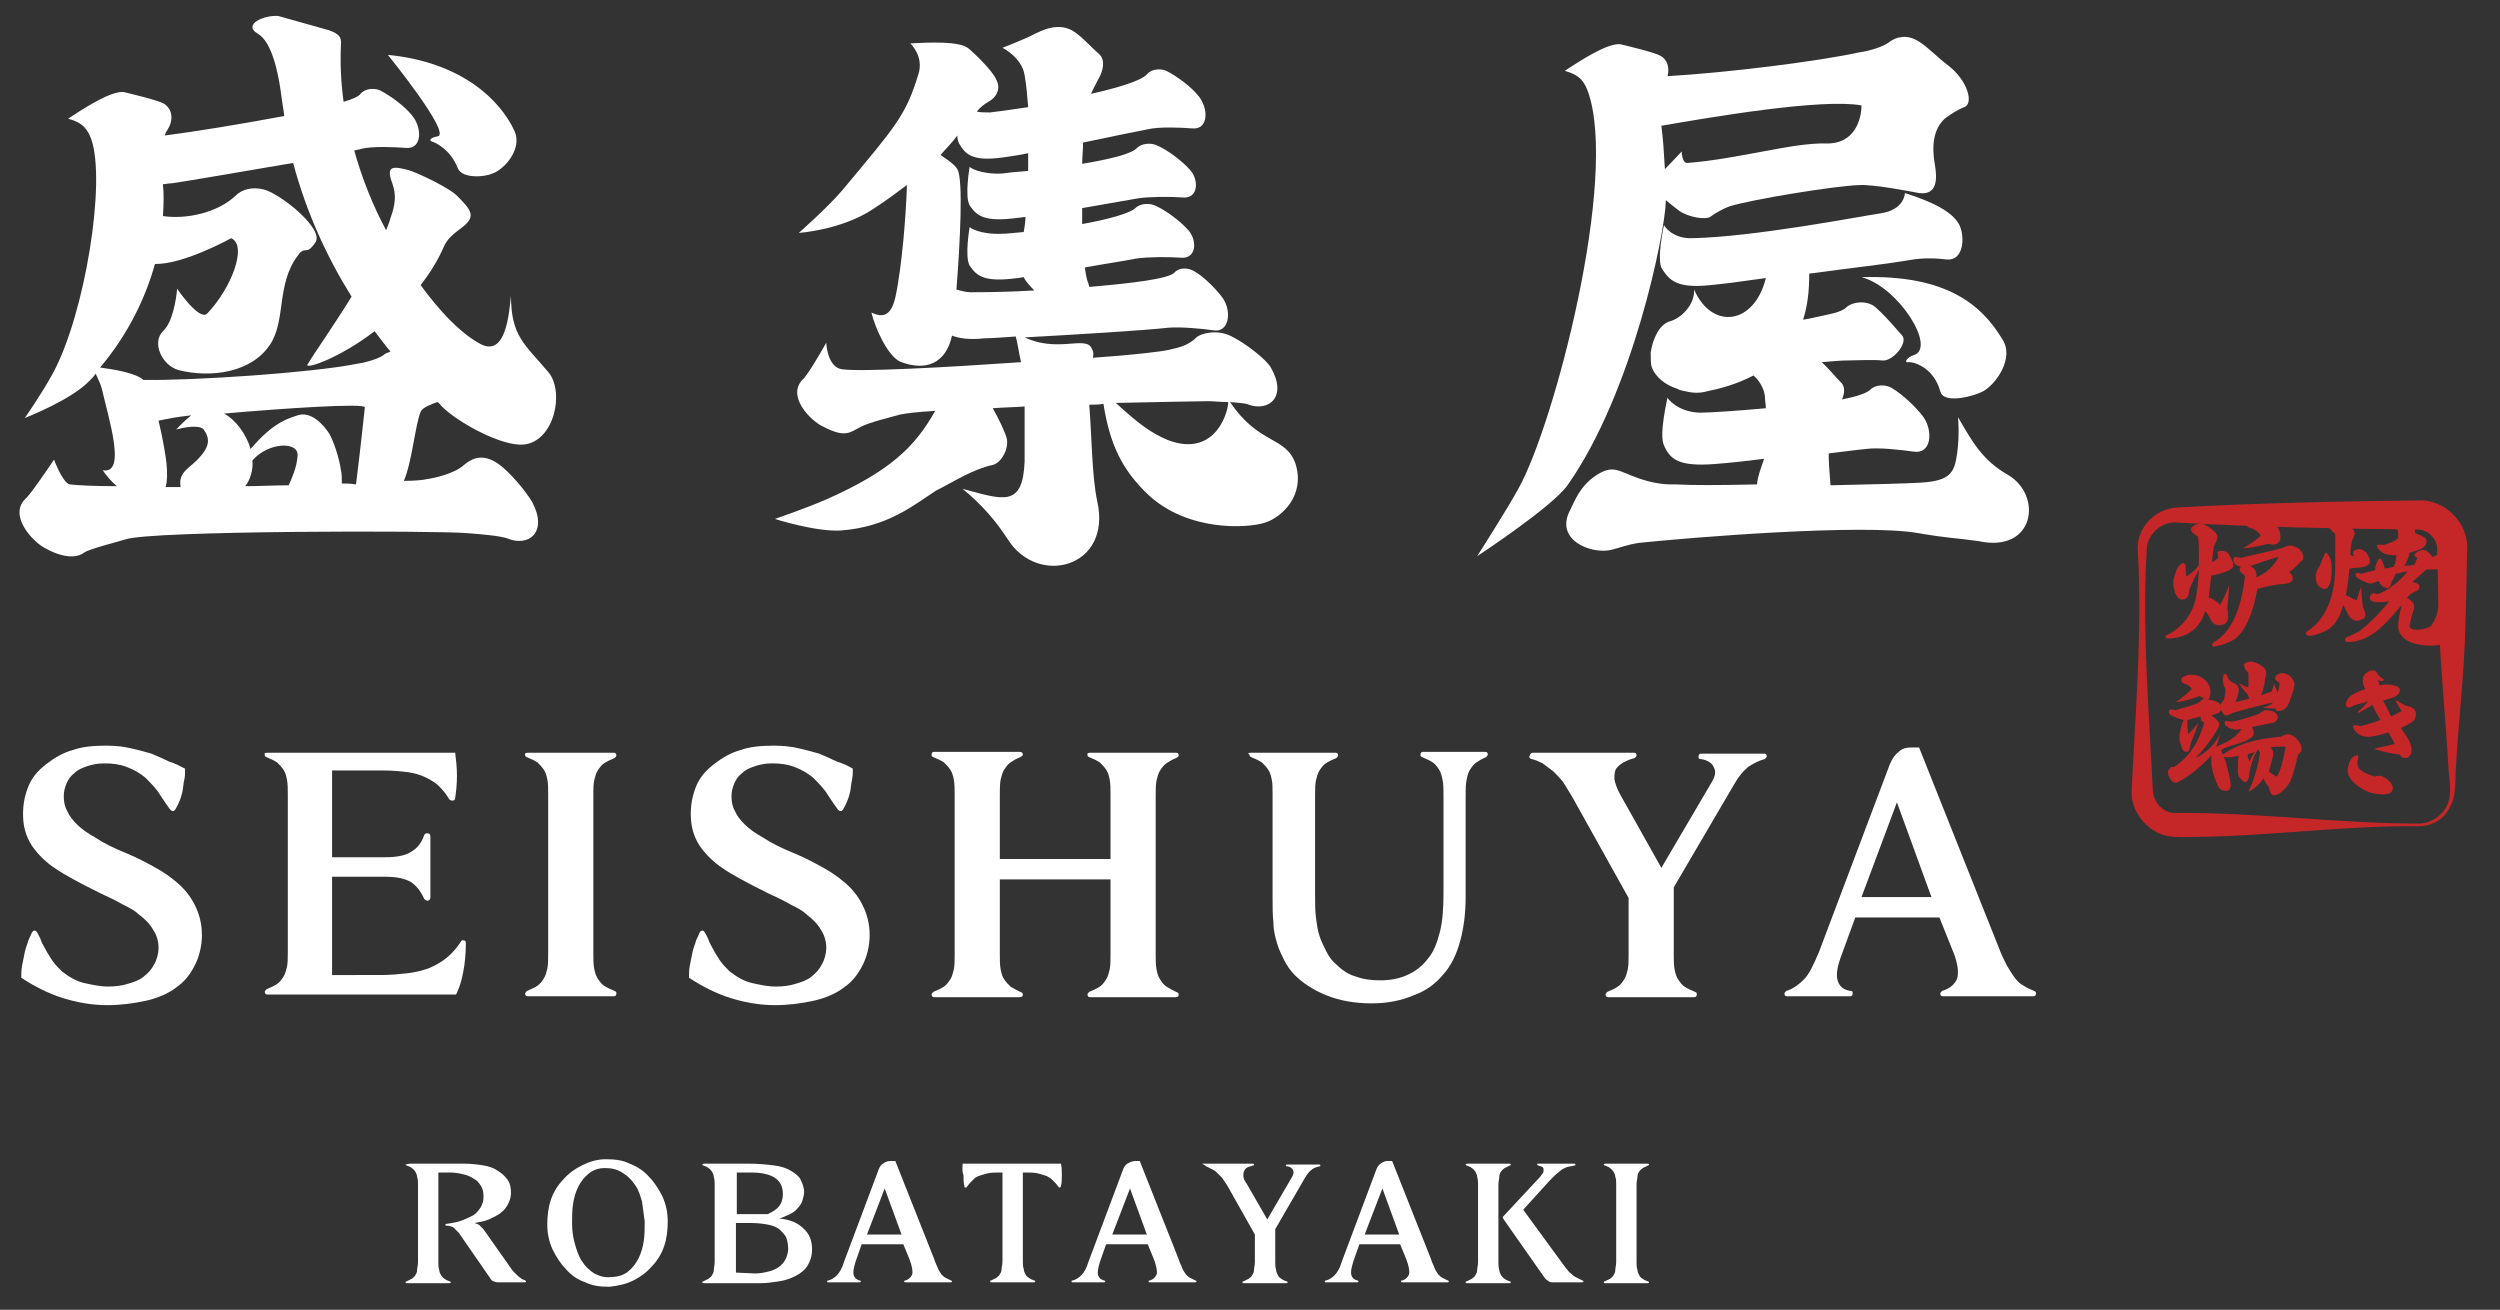 <?xml version="1.0" encoding="utf-8"?>
<!-- Generator: Adobe Illustrator 25.2.1, SVG Export Plug-In . SVG Version: 6.00 Build 0)  -->
<svg version="1.1" id="圖層_1" xmlns="http://www.w3.org/2000/svg" xmlns:xlink="http://www.w3.org/1999/xlink" x="0px" y="0px"
	 viewBox="0 0 282.3 147.9" style="enable-background:new 0 0 282.3 147.9;" xml:space="preserve">
<rect x="0" y="0" width="282.3" height="147.9" fill="#333333" stroke="none"/>
<style type="text/css">
	.st0{fill:#FFFFFF;}
	.st1{fill:#C52729;}
</style>
<g>
	<g>
		<g>
			<g>
				<path class="st0" d="M49.4,15.4c-0.6,0.1-1.1,0.4-0.6,0.6c0.1,0,2,0.7,2.9,3c0.5,1.2,3,1,3.9,0.6c1.4-0.5,3.4-2.8,2.5-4.8
					c-1.6-3.5-6-7.8-14.3-8.6C43.8,6.2,51.1,15.2,49.4,15.4z"/>
				<path class="st0" d="M60.1,56.7c-0.5-0.9-2.5-3.5-4.1-4.5c-1.8-1.1-3-0.2-3.6,0.3c-1.1,1-3.4,1.5-4.2,1.6
					c-0.4,0.1-1.3,0.2-2.6,0.2c0.9-2,1.3-6.4,1.9-7.8c0.2-0.5,1.3-0.9,1.9-1.1c0.2,0.1,0.3,0.3,0.5,0.5c1.8,1.8,6.7,4.5,9.2,4.3
					c3.5-0.3,4.7-6,2.8-8.2c-2.6-3.1-4.2-4-4.2-8.6c-0.2,1.7-0.5,7.3-3.7,5.3c-2.1-1.2-4.3-3.5-6.5-6.5c1-1.3,1.9-2.7,2.6-4.3
					c0.5-1.2,1.6-1.8,2.3-2.4c1.3-1.1,0.8-1.8-0.7-3.3c-0.9-1-4.8-2.8-5.6-3c-1.6-0.4-2.6-0.6-1.8,1.5c0.5,1.4,0.3,2.5-0.2,3.9
					C44,25,43.8,25.5,43.6,26c-1.5-2.8-2.7-5.8-3.6-9c0.3-0.1,0.6-0.1,0.8-0.2c1.3-0.3,3.7-0.2,5-0.1c1.9,0.2,1.9-2.3,0.7-3.7
					c-0.8-1-2.4-2.2-3.6-2.8c-0.7-0.3-1.7-0.2-2.2,0.4c-0.2,0.3-0.9,0.6-1.9,0.9c-0.3-2.2-0.4-4.3-0.3-6.4c0.1-1-0.3-1.3-1.4-1.7
					c-1.1-0.3-5.7-1.6-5.7-1.6c-1.7-0.1-4,1-2.3,2c1.6,0.9,2.3,4.4,2.6,6.5c0.1,0.9,0.3,1.9,0.4,2.8c-4.8,0.9-10.3,1.8-13.5,2.2
					c0.1-0.3,0.2-0.5,0.4-0.8c0.5-0.8,0.6-2.1-0.5-2.8c-0.7-0.4-3.7-1.1-4.5-1.3c-1.4-0.2-4.5,1.8-6.3,3c1.8,0.5,2.2,1.3,2.6,2.3
					C12,20.5,9.6,35.4,6,42.1c-1.3,2.4-3.2,5.1-3.2,5.1s5.2-2,7.3-4.2c0.3-0.3,0.5-0.5,0.7-0.8c0.3,0.6,0.6,1.3,0.7,1.7
					c0.8,3.5,2.8,9.7,0.1,9.2c0.4,0.6,0.9,1.2,1.6,1.8c-2.6,0-4.5-0.1-5.3-0.2c-0.8-0.1-1.8-2.8-1.8-2.8S3.7,55.5,3,56.2
					c-2.2,1.9,0.7,5,2.1,5.7c2.5,1.4,3.9,0.9,4.4,0.5s4.1-1.3,4.7-1.5c2.9-1,35.2-1,38.5-0.7c1.4,0.1,3.8,0.3,4.6,0.6
					C59.7,61.8,61.9,60.1,60.1,56.7z M11.3,41.5c3.3-3.9,5.2-8.1,6.2-11.7c3.2,0.1,8.6-2.9,8.6-2.9c1.9,0.8,0,5.7-2.7,8.5
					c-0.9,0.9-3.4-2.8-3.4-2.8c-0.1,1.2-0.5,3.8-1.6,4.8c-1.3,1.3-0.1,3.9,1.8,4.4c3.6,0.9,8.2,0.3,10.3-2.9c1.8-2.7,0.7-6.8,3.1-10
					c0.9-1.3,0.9,0.1,2-1.5c1.1-1.5-3.9-5.5-5.8-6c-1.2-0.3-2.4-0.1-3.2,0.7c-2,1.9-5.5,2.7-8.2,2.3c0.1-1.5,0.1-2.7,0-3.5v-0.1
					c0.3,0,0.6-0.1,1-0.1c2.1-0.3,8.4-1.4,13.7-2.3c1.5,5.6,3.8,10.6,6.6,15.1c-2.1,3.4-4.3,6.5-5,7.7c-0.1,0.5,3.7-0.8,7.6-3.8
					c0.6,0.8,1.2,1.6,1.8,2.3c-0.3,0.1-0.6,0.2-0.8,0.4c-0.7,0.5-2.3,0.9-3.1,1c-5,1-18.5,1.9-24,1.8l0,0
					C15.3,42.1,12.8,41.7,11.3,41.5z M23,48.5c0.7,1,0.8,1.9-0.8,3.5c-0.9,0.9-2.1,1.4-1.8,3l0,0c-0.6,0-1.2,0-1.7,0
					c0.2-0.7,0.2-1.6,0.1-2.7c-0.1-0.8-0.4-2.8-0.9-4.8c0.5-0.1,1-0.2,1.5-0.3c0.6-0.1,1.3-0.2,2.2-0.3c-0.9,0.7-1.7,1.6-1.7,1.6
					C20.6,48.3,22.5,47.9,23,48.5z M28.5,52c1.8-2.1,5.3-2.2,5.1-0.5c-0.1,1.3-0.6,2.4-1,3.3c-1.6,0-3.3,0.1-4.9,0.1
					C28.3,54.1,28.6,53,28.5,52z M38.6,54.6c0-0.6,0-1.1-0.1-1.5c-0.2-1.4-0.8-3.2-1.3-4.1c-0.7-1.1-2.1-2.6-3.6-2.1
					c-0.8,0.3-2.6,0.6-5.3,3.8c-0.5-1.7-1.7-3.3-3-4c6.8-0.6,15.9-1.2,15.9-0.7c0,0-0.6,5.6-1,8.7C39.6,54.6,39.1,54.6,38.6,54.6z"
					/>
			</g>
			<g>
				<path class="st0" d="M112.1,52.5c0.9-0.2,1.8-1.7,1.6-2.9c-0.1-0.6-1-2.5-1.6-3.5c1.2-0.1,2.3-0.1,3.6-0.2c0,1.8,0,4,0,6.2
					c-0.2,5.3-2.5,4.3-7,3.1c2.3,1.9,3.8,3.7,5.1,5.7c3.4,5.4,11.8,3.2,10.1-4.3c-0.6-2.8-0.6-7-0.9-10.9c0.5,0,1.1,0,1.6-0.1
					c0.7,4.4,2,7.4,5.1,10.3c4.4,4.1,11.1,3.8,13.2,3.1c1.8-0.6,4.5-3,3.4-6.6c-1.1-3.2-4.1-2.1-7.4-7c0.9,0.1,1.7,0.1,2.1,0.3
					c2.3,0.8,4.4-0.9,2.5-4.2c-0.5-0.9-2.8-2.7-4.4-3.5c-1.7-0.9-3.6-0.3-4,0.1c-1.1,1.1-2.4,1.2-3.1,1.4c-0.8,0.2-4.2,0.6-8.6,0.9
					c0.1-0.4,0.1-0.7-0.2-1.2c-0.8-1.2-3.9,0.6-7.5-1.1c5.5-0.3,13.7-0.8,16.3-1.1c1.3-0.1,3.7,0.1,5,0.3c1.8,0.3,2.1-2.1,1.1-3.6
					c-0.8-1.1-2.2-2.5-3.3-3.1c-0.7-0.4-1.7-0.4-2.2,0.2c-0.7,0.7-4.9,1.2-9.6,1.6c0-0.1-0.1-0.3-0.1-0.4c-0.2-0.4-0.3-1.1-0.4-1.8
					c2.2-0.4,4.3-0.7,5.8-1c1.3-0.2,3.7-0.2,5-0.1c1.9,0.2,1.9-2.1,0.8-3.2c-0.8-0.9-2.5-2.2-3.7-2.7c-0.7-0.3-1.7-0.2-2.2,0.3
					c-0.6,0.6-3.2,1.3-6,1.8c0-0.6,0-1.2,0-1.8c2.3-0.4,4.6-0.8,6.3-1.1c1.3-0.2,3.7-0.2,5-0.1c1.9,0.2,1.9-2.1,0.8-3.2
					c-0.8-0.9-2.5-2.2-3.7-2.7c-0.7-0.3-1.7-0.2-2.2,0.3c-0.6,0.7-3.2,1.3-6.2,1.8c0-0.8,0.1-1.6,0.1-2.4c2.9-0.6,5.7-1.2,7.3-1.5
					c1.3-0.3,3.7-0.2,5-0.1c1.9,0.2,1.9-2.3,0.7-3.7c-0.8-1-2.4-2.2-3.6-2.8c-0.7-0.3-1.7-0.2-2.2,0.4c-0.6,0.7-3.2,1.5-6.3,2.2
					c0.3-0.7,0.7-1.4,0.9-1.8c0.4-0.7,0.8-2,0-2.7c-0.7-0.6-1.7-1.7-2.5-2.3c-1.4-1.1-2.9-0.9-4.7,0c-1.1,0.6-3.7,1.6-3.7,1.6
					s2.2,1.1,2.5,3.1c0.2,1.1,0.3,2.3,0.4,3.6c-1.9,0.3-3.5,0.5-4.3,0.6c-0.6,0-1.1,0-1.5-0.1c0.4-0.5,0.8-0.8,1.3-1.1
					c0.8-0.4,1.5-1.4,0.9-2.5c-0.4-1-2.5-3-3.1-3.5c-1-0.9-4.6-0.7-6.6-0.6c1.2,1.3,1.2,2.6,0.9,3.5c-1.4,4.6-2.5,5.8-8.6,13.1
					c-1.7,2-4.9,4.8-4.9,4.8s4.8-0.3,8.4-2.7c1.4-0.9,2.6-1.8,3.8-2.7c0,0.1,0,0.3,0,0.4c-0.1,2.7-0.5,8.6-1.3,12.3
					c-0.5,2.1-1.4,2.3-2.7,1.7c0.4,1.7,1.9,5.1,3.4,5.6c2.7,1,5,0.2,5.7-3c0.8,0.3,1.9,0.5,3.7,0.3c0.8,0,2-0.1,3.5-0.2
					c0.2,0.7,0.4,2.1,0.6,2.9c-8.7,0.6-18.1,1.1-20.2,0.8c-1.7-0.2-1.8-3-1.8-3s-1.9,3.4-2.6,4.1c-2,1.9,0.9,4.8,2.3,5.4
					c2.5,1.3,3,0.6,4.2,0c0.9-0.5,3.8-1.2,4.5-1.4c0.5-0.1,1.9-0.3,3.9-0.4c-2.3,4.1-5.1,6.8-12.3,10c-2.3,1-5.8,2.2-5.8,2.2
					s4.7,1.5,7.5,1.3c5.2-0.4,8.1-2.8,10.7-4.5C107.7,54.4,109.8,53,112.1,52.5z M109.6,33c-0.6,0-1.2-0.2-1.6-0.3
					c0.4-5.1,0.8-12.5,0.1-13.6c-0.3-0.5-1-1-1.9-1.6c0.7-0.8,1.4-1.5,1.9-2.2c0,0.4,0.1,0.7,0.2,0.9c0.8,1.4,1.7,2.1,5.5,1.5
					c0.6-0.1,1.4-0.2,2.3-0.4c0,0.7,0,1.4,0,2c-1.3,0.1-2.3,0.2-3,0.3c-2.4,0.1-3.7-0.7-3.6-0.8c0,0-0.6,3.4,0,4.4
					c0.8,1.2,1.7,1.9,5.4,1.4c0.3,0,0.6-0.1,0.9-0.1c0,0.5-0.1,1.1-0.2,1.7c-1.1,0.1-2,0.2-2.5,0.2c-2.4,0.1-3.7-0.7-3.6-0.8
					c0,0-0.6,3.4,0,4.4c0.8,1.2,1.7,1.9,5.4,1.4c0.2,0,0.5-0.1,0.7-0.1c0.3,0.6,0.8,1.1,1.2,1.5C113.4,33,110.6,33,109.6,33z
					 M136.4,45.3c0.6,0,1.5,0.1,2.3,0.1c-0.1,1.7-1.8,6.2-6.8,4.3c-2-0.8-3.6-2.1-5.9-4.2C131.1,45.4,135.3,45.3,136.4,45.3z"/>
			</g>
			<g>
				<path class="st0" d="M187.5,6.3c-0.7-0.4-3.7-1.1-4.5-1.3c-1.4-0.2-4.5,1.8-6.3,3c1.8,0.5,2.2,1.3,2.6,2.3
					c3.5,9.8-3.8,37.6-7.8,44.8c-1.3,2.4-4.7,7.7-4.7,7.7s8.4-5.5,10.2-8c7.4-10.5,11-28.5,11.1-32c0-0.1,0-0.1,0-0.2
					c0.5,0.4,1.1,0.9,1.5,1.2c1.2,0.8,3,1,3.5,0.7c0.5-0.4,1.6-1,2.2-1.2c2.6-0.8,11.8-2.3,14.6-2.4c1.7-0.1,5.7,0.7,6.8,0.9
					c2.2,0.3,2-1.9,1.8-3.1c-0.4-2.2-0.2-4.1,1.1-5.3c0.5-0.4,1.6-1.1,2.2-1.3c1.1-0.4,0.4-3-1.8-4.7c-1.1-0.8-2.2-2-3.3-2.7
					c-1.4-0.9-2.6-0.5-3.3,0c-0.7,0.6-2.5,1.1-3.4,1.2c-4.5,1-14.8,2.3-21.7,2.7C188.5,7.8,188.4,6.8,187.5,6.3z M210.2,11.9
					c0,1.6-0.8,4.4-4,4.3c-3.8-0.1-9.6,1.7-15.6,2.2c-0.7,0.1-0.7-1.3-0.7-1.3s-1.2,1.3-1.9,2c-0.1-1.8-0.2-3.4-0.4-4.9
					C193.4,13.2,205.7,11.1,210.2,11.9z"/>
				<path class="st0" d="M216.1,40.1c-0.7,0.2-1.2,0.9-0.6,0.8c0.3-0.1,2.8,0.4,3.6,3.3c0.4,1.5,3.9,0.5,4.8,0
					c1.5-0.8,3.6-3.8,2.2-5.9c-2.3-3.8-6.2-7.3-15.9-7C214.4,32.4,218.7,39.3,216.1,40.1z"/>
				<path class="st0" d="M226.7,53.6c-2.8-1.6-4-3.7-5.6-6.5c0,0,0.2,2-0.1,4.1c-0.3,2.2-0.8,3.1-4.1,3.3c-1.6,0.1-5.7,0.2-10.2,0.3
					c-0.1-1.3-0.2-2.6-0.2-3.2c0-0.1,0-0.3,0-0.4c1.7-0.2,3.1-0.4,4.2-0.5c1.4-0.2,4,0.1,5.4,0.3c2,0.3,2.2-2.3,1.1-3.9
					c-0.8-1.1-2.4-2.6-3.6-3.3c-0.7-0.4-1.8-0.4-2.4,0.2c-0.4,0.4-1.6,0.8-3.2,1.1c0.3-0.7,0.4-1.5-0.2-2c-0.6-0.6-1.3-1.5-2.1-2.2
					c1.1-0.1,2.2-0.2,3-0.2c1.1,0,2.7-0.1,3.8,0c1.2,0.2,3-2,2.3-2.8c-0.9-1-1.6-1.9-2.9-3.1c-1-1-2.8-0.7-3.4-0.1
					c-0.6,0.6-2.1,0.8-2.9,1c-0.6,0.1-1.2,0.3-2,0.4c0.5-1.5,0.7-3.2,0.7-5.2c4.4-0.6,8.8-1.1,10.5-1.4c1.3-0.2,2.5-0.5,5-0.2
					c1.9,0.2,2.1-2.4,1.5-3.8c-0.6-1.3-2.4-2.5-6.2-3.7c0,0,0,1.9-2.8,2.3c-2.1,0.3-14.4,2.7-21.4,2.8c-2.1,0-3-1.4-3-1.5
					c0,0-0.9,4-0.2,5c0.8,1.2,1.6,2.2,5.4,1.8c1.2-0.1,3.5-0.4,6.3-0.8c-1.3,5.3-6.1,5.9-8.1,1.3c0.1,1.7-1.5,3.3-2.8,3.6
					c-1.2,0.4-1.9,2.1-2.1,3.5c0,0.1,0,0.1,0,0.2c0,0.6,0,1.1,0.1,1.4c0.4,1.2,1.6,2.1,2.9,2.5c0.3,0.2,0.6,0.2,1,0.3
					c0.8,0.2,1.6,0.2,2.3,0c1.5-0.3,3.4-0.8,5.3-1.8c0.6,0.5,1.2,1.4,1.3,2.4c0,0.5,0.1,0.9,0.1,1.3c-3.3,0.3-6.3,0.5-7.5,0.5
					c-2.5-0.1-3.6-1.6-3.6-1.7c0,0-1,4.2-0.4,5.4c0.7,1.6,1.7,2.4,5.7,2.1c1.3-0.1,3.4-0.3,5.6-0.6c-0.2,0.7-0.7,1.8-0.8,2.9
					c-4.1,0.1-7.7,0.1-9.1,0c-0.8,0-2.4,0.1-5.1-1c-1.7-0.7-2.3-1.1-4,0c-1.8,1.2-2.4,2.9-2.9,3.9c-1.8,3.4,2.4,5,4.6,4.5
					c0.9-0.2,1.8-0.6,3.2-0.8c5.7-0.6,25.3-2.2,31.5-1.1c3.5,0.6,3.9,0.5,6.8,0.9C229.8,62.5,230.7,55.9,226.7,53.6z"/>
			</g>
		</g>
	</g>
	<g>
		<g>
			<path class="st0" d="M20.9,86.8c0,0.5,0,0.9-0.1,1.3s-0.1,0.8-0.2,1.3c-0.1,0.4-0.2,0.8-0.4,1.2c-0.1,0.3-0.3,0.6-0.4,0.8
				c-0.2,0.3-0.4,0.2-0.6,0c-0.3-0.4-0.7-1-1.1-1.6c-0.4-0.7-1-1.3-1.7-2c-0.6-0.5-1.3-0.9-2.1-1.2c-0.8-0.3-1.6-0.4-2.5-0.4
				c-0.7,0-1.3,0.1-1.9,0.3c-0.6,0.2-1.1,0.4-1.5,0.8C8,87.6,7.7,88,7.5,88.5c-0.2,0.5-0.3,0.9-0.3,1.4c0,0.6,0.1,1.2,0.4,1.7
				c0.2,0.5,0.6,1,1.1,1.5s1.2,1,2.1,1.5c0.9,0.6,2.1,1.2,3.6,1.8c1.2,0.5,2.3,1.1,3.2,1.6c0.9,0.5,1.6,1,2.2,1.5
				c1,0.8,1.7,1.7,2.2,2.7s0.8,2.1,0.8,3.4c0,1.2-0.3,2.4-0.8,3.4s-1.2,1.9-2.1,2.5c-0.9,0.7-2.1,1.2-3.4,1.5
				c-1.4,0.3-2.8,0.5-4.4,0.5c-1.7,0-3.4-0.3-5-0.8s-3.2-1.3-4.7-2.3c0-0.4,0-0.9,0.1-1.4s0.2-1,0.3-1.5s0.3-0.9,0.4-1.3
				c0.2-0.4,0.3-0.7,0.4-0.9c0.2-0.3,0.4-0.3,0.6,0c0.2,0.4,0.4,0.7,0.5,1.1c0.2,0.4,0.4,0.7,0.6,1.1c0.2,0.3,0.4,0.7,0.7,1.1
				c0.3,0.4,0.6,0.7,1,1.1c0.8,0.6,1.6,1.1,2.5,1.3c0.9,0.2,1.8,0.4,2.7,0.4c0.8,0,1.6-0.1,2.2-0.3c0.7-0.2,1.3-0.4,1.8-0.8
				c0.5-0.4,0.9-0.8,1.2-1.4c0.3-0.5,0.5-1.2,0.5-1.9c0-0.7-0.2-1.4-0.6-2c-0.4-0.7-0.9-1.2-1.7-1.8c-0.4-0.4-1-0.7-1.8-1.1
				c-0.7-0.4-1.5-0.8-2.4-1.2c-1.2-0.6-2.2-1.1-3.1-1.6s-1.6-0.9-2-1.2c-1.1-0.7-2-1.6-2.7-2.6c-0.7-1.1-1-2.2-1-3.6
				c0-1.1,0.2-2.1,0.6-3.1s1.1-1.8,2-2.5s1.9-1.3,3-1.6c1.1-0.4,2.4-0.5,3.8-0.5c1,0,2,0.1,2.8,0.3c0.9,0.2,1.6,0.4,2.3,0.6
				c0.7,0.3,1.4,0.6,2,0.9C19.8,86.2,20.3,86.5,20.9,86.8z"/>
			<path class="st0" d="M30.2,85h21.2c0.1,0.8,0.2,1.7,0.2,2.6c0,1-0.1,1.8-0.2,2.5c0,0.2-0.1,0.3-0.3,0.3c-0.1,0-0.3,0-0.4-0.2
				c-0.3-0.5-0.7-1-1.1-1.4c-0.4-0.4-0.9-0.7-1.5-1s-1.3-0.5-2-0.6c-0.8-0.1-1.7-0.2-2.9-0.2h-5.7v9.8h6c1.3,0,2.3-0.2,2.9-0.6
				c0.7-0.4,1.2-1,1.5-1.9c0.1-0.2,0.2-0.2,0.4-0.2s0.3,0.1,0.3,0.4v6.8c0,0.2-0.1,0.4-0.3,0.4s-0.3-0.1-0.4-0.2
				c-0.4-0.9-0.9-1.5-1.5-1.9c-0.7-0.4-1.6-0.6-2.9-0.6h-6v11.1H43c1.1,0,2.1-0.1,3-0.2s1.7-0.3,2.5-0.6c0.7-0.3,1.4-0.7,2-1.2
				s1.1-1.1,1.5-1.7c0.1-0.2,0.2-0.3,0.4-0.2c0.2,0,0.2,0.2,0.2,0.4c0,1.1-0.1,2.2-0.3,3.2c-0.2,1.1-0.5,1.9-0.8,2.5H30.2
				c-0.2,0-0.3-0.1-0.3-0.3c0-0.1,0.1-0.2,0.2-0.3c0.5-0.2,0.9-0.4,1.2-0.6c0.3-0.2,0.5-0.5,0.7-0.8s0.3-0.7,0.4-1.1
				c0.1-0.5,0.1-1,0.1-1.8V89.8c0-0.7,0-1.3-0.1-1.8s-0.2-0.8-0.4-1.1c-0.2-0.3-0.4-0.5-0.7-0.8c-0.3-0.2-0.7-0.4-1.2-0.6
				c-0.2-0.1-0.2-0.1-0.2-0.3C29.8,85.1,29.9,85,30.2,85z"/>
			<path class="st0" d="M59.6,85h9.7c0.2,0,0.3,0.1,0.3,0.3c0,0.1-0.1,0.2-0.2,0.3c-0.5,0.2-0.9,0.4-1.2,0.6
				c-0.3,0.2-0.5,0.5-0.7,0.8s-0.3,0.7-0.4,1.1c-0.1,0.5-0.1,1-0.1,1.7v17.8c0,0.7,0,1.3,0.1,1.8s0.2,0.8,0.4,1.1
				c0.2,0.3,0.4,0.6,0.7,0.8c0.3,0.2,0.7,0.4,1.2,0.6c0.2,0.1,0.2,0.1,0.2,0.3c0,0.2-0.1,0.3-0.3,0.3h-9.7c-0.2,0-0.3-0.1-0.3-0.3
				c0-0.1,0.1-0.2,0.2-0.3c0.5-0.2,0.9-0.4,1.2-0.6s0.5-0.5,0.7-0.8s0.3-0.7,0.4-1.1c0.1-0.5,0.1-1,0.1-1.8V89.7
				c0-0.7,0-1.3-0.1-1.7c-0.1-0.5-0.2-0.8-0.4-1.1c-0.2-0.3-0.4-0.5-0.7-0.8c-0.3-0.2-0.7-0.4-1.2-0.6c-0.2-0.1-0.2-0.1-0.2-0.3
				C59.2,85.1,59.4,85,59.6,85z"/>
			<path class="st0" d="M96.3,86.8c0,0.5,0,0.9-0.1,1.3s-0.1,0.8-0.2,1.3c-0.1,0.4-0.2,0.8-0.4,1.2c-0.1,0.3-0.3,0.6-0.4,0.8
				c-0.2,0.3-0.4,0.2-0.6,0c-0.3-0.4-0.7-1-1.1-1.6c-0.4-0.7-1-1.3-1.7-2c-0.6-0.5-1.3-0.9-2.1-1.2c-0.8-0.3-1.6-0.4-2.5-0.4
				c-0.7,0-1.3,0.1-1.9,0.3c-0.6,0.2-1.1,0.4-1.5,0.8c-0.4,0.3-0.7,0.7-0.9,1.2c-0.2,0.5-0.3,0.9-0.3,1.4c0,0.6,0.1,1.2,0.4,1.7
				c0.2,0.5,0.6,1,1.1,1.5s1.2,1,2.1,1.5c0.9,0.6,2.1,1.2,3.6,1.8c1.2,0.5,2.3,1.1,3.2,1.6c0.9,0.5,1.6,1,2.2,1.5
				c1,0.8,1.7,1.7,2.2,2.7s0.8,2.1,0.8,3.4c0,1.2-0.3,2.4-0.8,3.4s-1.2,1.9-2.1,2.5c-0.9,0.7-2.1,1.2-3.4,1.5
				c-1.4,0.3-2.8,0.5-4.4,0.5c-1.7,0-3.4-0.3-5-0.8s-3.2-1.3-4.7-2.3c0-0.4,0-0.9,0.1-1.4s0.2-1,0.3-1.5c0.1-0.5,0.3-0.9,0.4-1.3
				c0.2-0.4,0.3-0.7,0.4-0.9c0.2-0.3,0.4-0.3,0.6,0c0.2,0.4,0.4,0.7,0.5,1.1c0.2,0.4,0.4,0.7,0.6,1.1c0.2,0.3,0.4,0.7,0.7,1.1
				c0.3,0.4,0.6,0.7,1,1.1c0.8,0.6,1.6,1.1,2.5,1.3c0.9,0.2,1.8,0.4,2.7,0.4c0.8,0,1.6-0.1,2.2-0.3c0.7-0.2,1.3-0.4,1.8-0.8
				s0.9-0.8,1.2-1.4c0.3-0.5,0.5-1.2,0.5-1.9c0-0.7-0.2-1.4-0.6-2c-0.4-0.7-0.9-1.2-1.7-1.8c-0.4-0.4-1-0.7-1.8-1.1
				c-0.7-0.4-1.5-0.8-2.4-1.2c-1.2-0.6-2.2-1.1-3.1-1.6s-1.6-0.9-2-1.2c-1.1-0.7-2-1.6-2.7-2.6c-0.7-1.1-1-2.2-1-3.6
				c0-1.1,0.2-2.1,0.6-3.1s1.1-1.8,2-2.5s1.9-1.3,3-1.6c1.1-0.4,2.4-0.5,3.8-0.5c1,0,2,0.1,2.8,0.3c0.9,0.2,1.6,0.4,2.3,0.6
				c0.7,0.3,1.4,0.6,2,0.9C95.2,86.2,95.8,86.5,96.3,86.8z"/>
			<path class="st0" d="M123.1,85h9.7c0.2,0,0.3,0.1,0.3,0.3c0,0.1-0.1,0.2-0.3,0.3c-0.5,0.2-0.8,0.4-1.1,0.6s-0.5,0.5-0.7,0.8
				s-0.3,0.7-0.4,1.1c-0.1,0.5-0.1,1.1-0.1,1.8v17.8c0,0.7,0,1.3,0.1,1.8s0.2,0.8,0.4,1.1c0.2,0.3,0.4,0.6,0.7,0.8
				c0.3,0.2,0.7,0.4,1.1,0.6c0.2,0.1,0.3,0.1,0.3,0.3c0,0.2-0.1,0.3-0.3,0.3h-9.7c-0.2,0-0.3-0.1-0.3-0.3c0-0.1,0.1-0.2,0.2-0.3
				c0.5-0.2,0.9-0.4,1.2-0.6c0.3-0.2,0.5-0.5,0.7-0.8s0.3-0.7,0.4-1.1c0.1-0.5,0.1-1.1,0.1-1.8v-8.4h-12.5v8.4c0,0.7,0,1.3,0.1,1.8
				s0.2,0.8,0.4,1.1c0.2,0.3,0.4,0.5,0.7,0.8c0.3,0.2,0.7,0.4,1.1,0.6c0.2,0.1,0.3,0.1,0.3,0.3c0,0.2-0.1,0.3-0.4,0.3h-9.6
				c-0.2,0-0.3-0.1-0.3-0.3c0-0.1,0.1-0.2,0.2-0.3c0.5-0.2,0.9-0.4,1.2-0.6c0.3-0.2,0.5-0.5,0.7-0.8s0.3-0.7,0.4-1.1
				c0.1-0.5,0.1-1,0.1-1.8V89.8c0-0.7,0-1.3-0.1-1.8s-0.2-0.8-0.4-1.1c-0.2-0.3-0.4-0.5-0.7-0.8c-0.3-0.2-0.7-0.4-1.2-0.6
				c-0.2-0.1-0.2-0.1-0.2-0.3c0-0.2,0.1-0.3,0.3-0.3h9.6c0.3,0,0.4,0.1,0.4,0.3c0,0.1-0.1,0.2-0.3,0.3c-0.5,0.2-0.8,0.4-1.1,0.6
				c-0.3,0.2-0.5,0.5-0.7,0.8s-0.3,0.7-0.4,1.1c-0.1,0.5-0.1,1.1-0.1,1.8V97h12.5v-7.2c0-0.7,0-1.3-0.1-1.8s-0.2-0.8-0.4-1.1
				c-0.2-0.3-0.4-0.5-0.7-0.8c-0.3-0.2-0.7-0.4-1.2-0.6c-0.2-0.1-0.2-0.1-0.2-0.3C122.7,85.1,122.9,85,123.1,85z"/>
			<path class="st0" d="M141.2,85h9.6c0.2,0,0.3,0.1,0.3,0.3c0,0.1-0.1,0.2-0.2,0.3c-0.5,0.2-0.9,0.4-1.2,0.6s-0.5,0.5-0.7,0.8
				s-0.3,0.7-0.4,1.1c-0.1,0.5-0.1,1-0.1,1.7v11.1c0,1.1,0,2,0.1,2.7c0.1,0.8,0.2,1.5,0.4,2.1s0.5,1.2,0.8,1.8
				c0.3,0.6,0.7,1.1,1.2,1.5c0.6,0.6,1.4,1.1,2.2,1.3c0.8,0.3,1.7,0.4,2.7,0.4c1.1,0,2.1-0.2,3-0.6s1.7-1,2.3-1.8
				c0.7-0.8,1.1-1.9,1.4-3.1c0.3-1.2,0.4-2.7,0.4-4.3v-11c0-0.7,0-1.4-0.1-1.8c-0.1-0.5-0.2-0.9-0.4-1.2c-0.2-0.3-0.4-0.6-0.7-0.8
				c-0.3-0.2-0.7-0.4-1.2-0.6c-0.2-0.1-0.2-0.1-0.2-0.3c0-0.2,0.1-0.3,0.3-0.3h7c0.2,0,0.3,0.1,0.3,0.3c0,0.1-0.1,0.2-0.2,0.3
				c-0.5,0.2-0.8,0.4-1.1,0.6s-0.5,0.5-0.7,0.8s-0.3,0.7-0.4,1.2c-0.1,0.5-0.1,1.1-0.1,1.8v11.4c0,1.8-0.2,3.4-0.6,4.9
				c-0.4,1.5-1,2.8-1.9,3.8c-0.9,1.1-2,1.9-3.4,2.4c-1.4,0.6-3,0.9-4.7,0.9c-1.9,0-3.6-0.3-5.1-0.9s-2.7-1.4-3.6-2.3
				c-0.5-0.5-0.9-1.1-1.2-1.7s-0.6-1.2-0.8-1.9c-0.2-0.7-0.4-1.4-0.4-2.3c-0.1-0.8-0.1-1.8-0.1-2.8V89.7c0-0.7,0-1.3-0.1-1.7
				c-0.1-0.5-0.2-0.8-0.4-1.1c-0.2-0.3-0.4-0.5-0.7-0.8c-0.3-0.2-0.7-0.4-1.2-0.6c-0.2-0.1-0.2-0.1-0.2-0.3
				C140.8,85.1,141,85,141.2,85z"/>
			<path class="st0" d="M173.1,85h11.4c0.2,0,0.3,0.1,0.3,0.3c0,0.1-0.1,0.2-0.2,0.3c-0.5,0.1-0.9,0.3-1.3,0.5
				c-0.3,0.2-0.6,0.4-0.8,0.7c-0.2,0.3-0.2,0.7-0.2,1.2c0.1,0.5,0.3,1.1,0.7,1.8l4.6,8.2l5.7-9.7c0.4-0.7,0.5-1.2,0.2-1.7
				c-0.2-0.5-0.8-0.8-1.5-0.9c-0.2,0-0.2-0.1-0.2-0.3c0-0.2,0.1-0.3,0.3-0.3h7.1c0.2,0,0.3,0.1,0.3,0.3c0,0.1-0.1,0.2-0.2,0.3
				c-0.7,0.2-1.3,0.5-1.9,0.9c-0.5,0.4-1.1,1.1-1.6,2l-6.8,11.6v7.5c0,0.7,0,1.3,0.1,1.8s0.2,0.8,0.4,1.1c0.2,0.3,0.4,0.6,0.7,0.8
				c0.3,0.2,0.7,0.4,1.2,0.6c0.2,0.1,0.2,0.1,0.2,0.3c0,0.2-0.1,0.3-0.3,0.3h-9.7c-0.2,0-0.3-0.1-0.3-0.3c0-0.1,0.1-0.2,0.2-0.3
				c0.5-0.2,0.9-0.4,1.2-0.6s0.5-0.5,0.7-0.8s0.3-0.7,0.4-1.1c0.1-0.5,0.1-1,0.1-1.8v-6.3l-6.3-11.3c-0.4-0.7-0.8-1.3-1.1-1.8
				c-0.4-0.5-0.8-0.9-1.1-1.2c-0.4-0.3-0.8-0.6-1.2-0.9c-0.4-0.2-0.8-0.4-1.3-0.5c-0.2-0.1-0.2-0.1-0.2-0.3
				C172.8,85.1,172.9,85,173.1,85z"/>
			<path class="st0" d="M215.9,84.4h0.8l9,22.6c0.3,0.8,0.6,1.4,0.9,2c0.3,0.5,0.6,1,0.9,1.4c0.3,0.4,0.6,0.7,1,0.9
				c0.3,0.2,0.7,0.4,1.2,0.6c0.2,0.1,0.2,0.1,0.2,0.3c0,0.2-0.1,0.3-0.3,0.3h-10.2c-0.2,0-0.3-0.1-0.3-0.3c0-0.1,0.1-0.2,0.2-0.3
				c0.9-0.3,1.4-0.7,1.7-1.4c0.2-0.7,0.1-1.8-0.6-3.4l-1.4-3.5h-9.5l-1.5,4.1c-0.5,1.3-0.7,2.3-0.5,3s0.7,1.1,1.5,1.2
				c0.2,0,0.2,0.1,0.2,0.3c0,0.2-0.1,0.3-0.3,0.3h-7.1c-0.2,0-0.3-0.1-0.3-0.3c0-0.1,0.1-0.2,0.2-0.3c0.7-0.2,1.4-0.7,2-1.3
				c0.6-0.6,1.1-1.7,1.7-3.1l8-21.2c0.3-0.7,0.6-1.1,1-1.4C214.8,84.5,215.3,84.4,215.9,84.4z M210.2,101.3h7.9l-3.9-10.7
				L210.2,101.3z"/>
		</g>
		<g>
			<path class="st0" d="M46.3,131.4h6.1c0.8,0,1.6,0.1,2.2,0.2c0.6,0.1,1.2,0.3,1.6,0.6c0.5,0.3,0.8,0.6,1.1,1s0.4,0.9,0.4,1.5
				c0,0.4-0.1,0.8-0.3,1.2s-0.4,0.7-0.8,1c-0.3,0.3-0.8,0.5-1.4,0.8c-0.5,0.2-1,0.3-1.6,0.4c0.2,0.1,0.4,0.1,0.6,0.3
				c0.2,0.2,0.4,0.4,0.6,0.7l3.1,4.4c0.1,0.1,0.2,0.2,0.3,0.3s0.2,0.2,0.3,0.3s0.3,0.2,0.4,0.3c0.1,0.1,0.3,0.1,0.4,0.2
				c0.1,0,0.1,0.1,0.1,0.1c0,0.1-0.1,0.1-0.2,0.1h-2.9c-0.2,0-0.3,0-0.5-0.1c-0.1,0-0.3-0.1-0.4-0.3l-3.6-5.2
				c-0.2-0.2-0.4-0.4-0.6-0.6c-0.2-0.1-0.5-0.2-0.8-0.2c-0.1,0-0.1-0.1-0.1-0.1c0-0.1,0-0.1,0.1-0.1c0.7-0.1,1.3-0.2,1.8-0.4
				s0.9-0.4,1.3-0.6c0.4-0.3,0.6-0.6,0.8-0.9c0.2-0.4,0.3-0.7,0.3-1.2s-0.1-0.9-0.3-1.2s-0.4-0.6-0.8-0.8c-0.3-0.2-0.7-0.4-1.2-0.5
				c-0.4-0.1-0.9-0.2-1.5-0.2h-1.3v10.1c0,0.4,0,0.6,0.1,0.9c0,0.2,0.1,0.4,0.2,0.6c0.1,0.1,0.2,0.3,0.4,0.4
				c0.1,0.1,0.3,0.2,0.6,0.3c0.1,0,0.1,0.1,0.1,0.1c0,0.1-0.1,0.1-0.2,0.1H46c-0.1,0-0.2,0-0.2-0.1s0-0.1,0.1-0.1
				c0.2-0.1,0.4-0.2,0.6-0.3c0.1-0.1,0.3-0.2,0.4-0.4c0.1-0.2,0.2-0.3,0.2-0.6c0-0.2,0.1-0.5,0.1-0.9v-8.7c0-0.4,0-0.6-0.1-0.9
				c0-0.2-0.1-0.4-0.2-0.6c-0.1-0.1-0.2-0.3-0.4-0.4c-0.1-0.1-0.3-0.2-0.6-0.3c-0.1,0-0.1-0.1-0.1-0.1
				C46.2,131.4,46.2,131.4,46.3,131.4z"/>
			<path class="st0" d="M68.4,130.9c1,0,1.9,0.1,2.7,0.5c0.8,0.3,1.6,0.8,2.2,1.5c0.6,0.6,1.1,1.4,1.5,2.2c0.4,0.9,0.6,1.8,0.6,2.8
				s-0.1,1.9-0.4,2.8c-0.3,0.9-0.8,1.7-1.4,2.3c-0.6,0.7-1.3,1.2-2.1,1.6c-0.8,0.4-1.7,0.6-2.7,0.7c-1,0-1.9-0.1-2.7-0.5
				c-0.9-0.3-1.6-0.8-2.2-1.5c-0.6-0.6-1.1-1.4-1.5-2.2c-0.4-0.9-0.6-1.8-0.6-2.8s0.1-1.9,0.4-2.8c0.3-0.9,0.8-1.7,1.4-2.3
				c0.6-0.7,1.3-1.2,2.1-1.6C66.5,131.2,67.4,130.9,68.4,130.9z M68.3,131.9c-0.7,0-1.3,0.2-1.8,0.6c-0.5,0.4-0.9,0.9-1.2,1.5
				c-0.3,0.6-0.5,1.3-0.6,2s-0.1,1.5-0.1,2.2s0.1,1.5,0.3,2.2c0.2,0.7,0.4,1.4,0.8,2s0.8,1,1.4,1.4c0.6,0.3,1.2,0.5,1.9,0.4
				c0.7,0,1.4-0.2,1.9-0.6c0.5-0.4,0.9-0.9,1.2-1.5c0.3-0.6,0.5-1.3,0.6-2s0.1-1.5,0.1-2.2c-0.1-0.8-0.2-1.5-0.3-2.2
				c-0.2-0.7-0.4-1.4-0.8-1.9c-0.4-0.6-0.8-1-1.3-1.3C69.7,132,69,131.9,68.3,131.9z"/>
			<path class="st0" d="M79.5,131.4h5c1.1,0,2.1,0.1,2.9,0.2s1.4,0.3,1.9,0.6s0.9,0.6,1.1,1s0.4,0.9,0.4,1.4c0,0.3-0.1,0.7-0.2,1
				s-0.3,0.6-0.6,0.9c-0.2,0.3-0.6,0.5-1,0.7c-0.3,0.1-0.6,0.3-1,0.4c1.2,0.1,2.1,0.5,2.7,1.1c0.7,0.6,1,1.4,1,2.4
				c0,0.7-0.2,1.3-0.5,1.8s-0.8,0.9-1.4,1.2s-1.2,0.5-1.9,0.6c-0.7,0.1-1.4,0.2-2,0.2h-6.4c-0.1,0-0.2,0-0.2-0.1s0-0.1,0.1-0.1
				c0.2-0.1,0.4-0.2,0.6-0.3c0.1-0.1,0.3-0.2,0.4-0.4s0.2-0.3,0.2-0.6c0-0.2,0.1-0.5,0.1-0.9v-8.7c0-0.4,0-0.6-0.1-0.9
				c0-0.2-0.1-0.4-0.2-0.6c-0.1-0.1-0.2-0.3-0.4-0.4c-0.1-0.1-0.3-0.2-0.6-0.3c-0.1,0-0.1-0.1-0.1-0.1
				C79.4,131.4,79.4,131.4,79.5,131.4z M87.8,136.4c0.4-0.4,0.6-0.9,0.6-1.6c0-0.8-0.3-1.4-0.9-1.8c-0.6-0.4-1.5-0.6-2.7-0.6h-1.6
				v4.7h3c0.1,0,0.2,0,0.5,0C87.1,136.9,87.5,136.7,87.8,136.4z M85.2,143.8c0.6,0,1.1-0.1,1.5-0.2c0.5-0.1,0.9-0.3,1.2-0.5
				c0.3-0.2,0.6-0.5,0.8-0.9c0.2-0.4,0.3-0.8,0.3-1.2c0-0.5-0.1-0.9-0.2-1.2s-0.4-0.6-0.7-0.9s-0.8-0.5-1.3-0.6s-1.2-0.2-2-0.2h-1.7
				v5.6L85.2,143.8L85.2,143.8z"/>
			<path class="st0" d="M100.7,131.1h0.4l4.4,11.1c0.1,0.4,0.3,0.7,0.4,1s0.3,0.5,0.4,0.7c0.2,0.2,0.3,0.3,0.5,0.4
				c0.2,0.1,0.4,0.2,0.6,0.3c0.1,0,0.1,0.1,0.1,0.1c0,0.1-0.1,0.1-0.2,0.1h-5c-0.1,0-0.2,0-0.2-0.1s0-0.1,0.1-0.1
				c0.4-0.1,0.7-0.4,0.8-0.7c0.1-0.3,0-0.9-0.3-1.7l-0.7-1.7h-4.7l-0.7,2c-0.2,0.7-0.3,1.1-0.2,1.5c0.1,0.3,0.3,0.5,0.7,0.6
				c0.1,0,0.1,0.1,0.1,0.1c0,0.1-0.1,0.1-0.2,0.1h-3.5c-0.1,0-0.1,0-0.1-0.1s0-0.1,0.1-0.1c0.4-0.1,0.7-0.3,1-0.6s0.6-0.8,0.8-1.5
				l3.9-10.4c0.1-0.3,0.3-0.6,0.5-0.7C100.1,131.1,100.4,131.1,100.7,131.1z M97.9,139.4h3.9l-1.9-5.2L97.9,139.4z"/>
			<path class="st0" d="M108.7,131.4h11.1c0.1,0.4,0.1,0.8,0.1,1.3s0,0.9-0.1,1.2c0,0.1-0.1,0.2-0.1,0.2c-0.1,0-0.1,0-0.2-0.1
				c-0.2-0.3-0.4-0.5-0.6-0.7s-0.5-0.4-0.7-0.5c-0.3-0.1-0.6-0.2-1-0.3s-0.9-0.1-1.4-0.1h-0.3v10c0,0.4,0,0.6,0.1,0.9
				c0,0.2,0.1,0.4,0.2,0.6c0.1,0.2,0.2,0.3,0.4,0.4c0.1,0.1,0.3,0.2,0.6,0.3c0.1,0,0.1,0.1,0.1,0.1c0,0.1-0.1,0.1-0.2,0.1H112
				c-0.1,0-0.2,0-0.2-0.1s0-0.1,0.1-0.1c0.2-0.1,0.4-0.2,0.6-0.3c0.1-0.1,0.3-0.2,0.4-0.4s0.2-0.3,0.2-0.6c0-0.2,0.1-0.5,0.1-0.9
				v-10h-0.3c-0.5,0-1,0-1.4,0.1s-0.7,0.2-1,0.3s-0.5,0.3-0.7,0.5s-0.4,0.4-0.6,0.7c-0.1,0.1-0.1,0.1-0.2,0.1s-0.1-0.1-0.1-0.2
				c-0.1-0.3-0.1-0.7-0.1-1.2C108.6,132.2,108.7,131.7,108.7,131.4z"/>
			<path class="st0" d="M128.3,131.1h0.4l4.4,11.1c0.1,0.4,0.3,0.7,0.4,1c0.1,0.3,0.3,0.5,0.4,0.7c0.2,0.2,0.3,0.3,0.5,0.4
				c0.2,0.1,0.4,0.2,0.6,0.3c0.1,0,0.1,0.1,0.1,0.1c0,0.1-0.1,0.1-0.2,0.1h-5c-0.1,0-0.2,0-0.2-0.1s0-0.1,0.1-0.1
				c0.4-0.1,0.7-0.4,0.8-0.7s0-0.9-0.3-1.7l-0.7-1.7h-4.7l-0.7,2c-0.2,0.7-0.3,1.1-0.2,1.5c0.1,0.3,0.3,0.5,0.7,0.6
				c0.1,0,0.1,0.1,0.1,0.1c0,0.1-0.1,0.1-0.2,0.1h-3.5c-0.1,0-0.1,0-0.1-0.1s0-0.1,0.1-0.1c0.4-0.1,0.7-0.3,1-0.6s0.6-0.8,0.8-1.5
				l3.9-10.4c0.1-0.3,0.3-0.6,0.5-0.7C127.8,131.1,128.1,131.1,128.3,131.1z M125.6,139.4h3.9l-1.9-5.2L125.6,139.4z"/>
			<path class="st0" d="M135.8,131.4h5.6c0.1,0,0.2,0,0.2,0.1s0,0.1-0.1,0.1c-0.2,0.1-0.4,0.1-0.6,0.2c-0.2,0.1-0.3,0.2-0.4,0.4
				c-0.1,0.2-0.1,0.3-0.1,0.6c0,0.2,0.1,0.5,0.4,0.9l2.3,4l2.8-4.8c0.2-0.3,0.2-0.6,0.1-0.8c-0.1-0.2-0.4-0.4-0.7-0.4
				c-0.1,0-0.1-0.1-0.1-0.1c0-0.1,0.1-0.1,0.2-0.1h3.5c0.1,0,0.2,0,0.2,0.1s0,0.1-0.1,0.1c-0.4,0.1-0.7,0.2-0.9,0.4
				c-0.3,0.2-0.5,0.5-0.8,1l-3.3,5.7v3.7c0,0.4,0,0.6,0.1,0.9c0,0.2,0.1,0.4,0.2,0.6c0.1,0.2,0.2,0.3,0.4,0.4
				c0.1,0.1,0.3,0.2,0.6,0.3c0.1,0,0.1,0.1,0.1,0.1c0,0.1-0.1,0.1-0.2,0.1h-4.7c-0.1,0-0.2,0-0.2-0.1s0-0.1,0.1-0.1
				c0.2-0.1,0.4-0.2,0.6-0.3c0.1-0.1,0.3-0.2,0.4-0.4c0.1-0.2,0.2-0.3,0.2-0.6c0-0.2,0.1-0.5,0.1-0.9v-3.1l-3.1-5.5
				c-0.2-0.3-0.4-0.6-0.6-0.9c-0.2-0.2-0.4-0.4-0.6-0.6c-0.2-0.2-0.4-0.3-0.6-0.4c-0.2-0.1-0.4-0.2-0.6-0.3c-0.1,0-0.1-0.1-0.1-0.1
				C135.7,131.4,135.7,131.4,135.8,131.4z"/>
			<path class="st0" d="M156.8,131.1h0.4l4.4,11.1c0.1,0.4,0.3,0.7,0.4,1c0.1,0.3,0.3,0.5,0.4,0.7c0.2,0.2,0.3,0.3,0.5,0.4
				c0.2,0.1,0.4,0.2,0.6,0.3c0.1,0,0.1,0.1,0.1,0.1c0,0.1-0.1,0.1-0.2,0.1h-5c-0.1,0-0.2,0-0.2-0.1s0-0.1,0.1-0.1
				c0.4-0.1,0.7-0.4,0.8-0.7s0-0.9-0.3-1.7l-0.7-1.7h-4.6l-0.7,2c-0.2,0.7-0.3,1.1-0.2,1.5c0.1,0.3,0.3,0.5,0.7,0.6
				c0.1,0,0.1,0.1,0.1,0.1c0,0.1-0.1,0.1-0.2,0.1h-3.5c-0.1,0-0.1,0-0.1-0.1s0-0.1,0.1-0.1c0.4-0.1,0.7-0.3,1-0.6s0.6-0.8,0.8-1.5
				l3.9-10.4c0.1-0.3,0.3-0.6,0.5-0.7C156.3,131.1,156.5,131.1,156.8,131.1z M154.1,139.4h3.9l-1.9-5.2L154.1,139.4z"/>
			<path class="st0" d="M165.7,131.4h4.7c0.1,0,0.2,0,0.2,0.1s0,0.1-0.1,0.1c-0.2,0.1-0.4,0.2-0.6,0.3c-0.1,0.1-0.3,0.2-0.4,0.4
				c-0.1,0.1-0.2,0.3-0.2,0.6c0,0.2-0.1,0.5-0.1,0.9v8.7c0,0.4,0,0.6,0.1,0.9c0,0.2,0.1,0.4,0.2,0.6c0.1,0.1,0.2,0.3,0.4,0.4
				c0.1,0.1,0.3,0.2,0.6,0.3c0.1,0,0.1,0.1,0.1,0.1c0,0.1-0.1,0.1-0.2,0.1h-4.7c-0.1,0-0.2,0-0.2-0.1s0-0.1,0.1-0.1
				c0.2-0.1,0.4-0.2,0.6-0.3c0.1-0.1,0.3-0.2,0.4-0.4c0.1-0.2,0.2-0.3,0.2-0.6c0-0.2,0.1-0.5,0.1-0.9v-8.7c0-0.4,0-0.6-0.1-0.9
				c0-0.2-0.1-0.4-0.2-0.6c-0.1-0.1-0.2-0.3-0.4-0.4c-0.1-0.1-0.3-0.2-0.6-0.3c-0.1,0-0.1-0.1-0.1-0.1
				C165.6,131.4,165.6,131.4,165.7,131.4z M173.7,131.4h4c0.1,0,0.2,0,0.2,0.1s0,0.1-0.1,0.1c-0.3,0.1-0.6,0.1-0.9,0.2
				c-0.2,0.1-0.5,0.2-0.7,0.4s-0.4,0.3-0.6,0.5c-0.2,0.2-0.4,0.4-0.6,0.6l-3,3.3l4.6,6.3c0.1,0.1,0.2,0.3,0.4,0.5
				c0.1,0.2,0.3,0.3,0.5,0.5s0.4,0.3,0.6,0.4c0.2,0.1,0.4,0.2,0.6,0.3c0.1,0,0.1,0.1,0.1,0.1c0,0.1-0.1,0.1-0.2,0.1h-3.2
				c-0.2,0-0.3,0-0.5-0.1c-0.1-0.1-0.3-0.2-0.4-0.3l-4.7-6.7c0-0.1-0.1-0.1-0.1-0.2s0-0.1,0.1-0.2l4.1-4.4c0.1-0.1,0.2-0.3,0.3-0.4
				c0.1-0.1,0.1-0.3,0.1-0.4c0-0.1,0-0.2-0.1-0.3s-0.3-0.1-0.5-0.2c-0.1,0-0.1-0.1-0.1-0.1C173.5,131.4,173.6,131.4,173.7,131.4z"/>
			<path class="st0" d="M181.3,131.4h4.7c0.1,0,0.2,0,0.2,0.1s0,0.1-0.1,0.1c-0.2,0.1-0.4,0.2-0.6,0.3c-0.1,0.1-0.3,0.2-0.4,0.4
				c-0.1,0.1-0.2,0.3-0.2,0.6c0,0.2-0.1,0.5-0.1,0.8v8.8c0,0.4,0,0.6,0.1,0.9c0,0.2,0.1,0.4,0.2,0.6c0.1,0.2,0.2,0.3,0.4,0.4
				c0.1,0.1,0.3,0.2,0.6,0.3c0.1,0,0.1,0.1,0.1,0.1c0,0.1-0.1,0.1-0.2,0.1h-4.7c-0.1,0-0.2,0-0.2-0.1s0-0.1,0.1-0.1
				c0.2-0.1,0.4-0.2,0.6-0.3c0.1-0.1,0.3-0.2,0.4-0.4c0.1-0.2,0.2-0.3,0.2-0.6c0-0.2,0.1-0.5,0.1-0.9v-8.8c0-0.3,0-0.6-0.1-0.8
				c0-0.2-0.1-0.4-0.2-0.6c-0.1-0.1-0.2-0.3-0.4-0.4c-0.1-0.1-0.3-0.2-0.6-0.3c-0.1,0-0.1-0.1-0.1-0.1
				C181.1,131.4,181.2,131.4,181.3,131.4z"/>
		</g>
	</g>
	<g>
		<g>
			<path class="st1" d="M265.8,62.8c0-0.2-0.1-0.3-0.1-0.4c0-0.2,0.2-0.3,0.6-0.4c0.3,0,0.6,0.1,0.9,0.4c0.2,0.3,0.4,0.6,0.4,1
				s-0.4,0.6-1.2,0.7c-0.5,0-0.9,0.1-1.1,0.1c-0.1,1-0.2,2-0.4,3l1.2,0.6c0.2-0.5,0.3-1,0.5-1.5l0.2,2.2c0.2,0.4,0.3,0.8,0.3,1
				c0,0.1-0.1,0.3-0.3,0.4c-0.2,0.1-0.4,0.2-0.6,0.2c-0.4,0-0.7-0.2-1-0.6c-0.2-0.4-0.4-0.8-0.6-1.2c-0.4,1.5-1,2.4-1.9,2.9
				c-0.9,0.4-1.6,0.6-1.9,0.6c-0.2,0-0.4-0.1-0.4-0.3c0-0.1,0-0.1,0.1-0.2c2.2-1.4,3.2-4,3.2-7.5v-3.5c-0.5-0.4-0.7-0.7-0.7-0.9
				c0-0.1,0.1-0.3,0.3-0.4c0.2-0.2,0.5-0.3,0.7-0.3c0.3,0,0.6,0.1,1,0.4c0.6,0.5,0.9,0.9,0.9,1.1c0,0.1-0.1,0.4-0.3,0.8
				c-0.1,0.5-0.2,1-0.2,1.7L265.8,62.8z M263,62.8c0.2,0.4,0.3,0.8,0.3,1.4c0,1.5-0.3,2.3-0.8,2.3c-0.3,0-0.6-0.2-0.8-0.5
				c-0.2-0.3-0.2-0.6-0.2-1c0-0.3,0.1-0.6,0.4-1c0.2-0.4,0.3-0.8,0.5-1.2c0.1-0.3,0.2-0.4,0.3-0.4C262.7,62.5,262.9,62.6,263,62.8z
				 M269.8,67.9c-0.6,0.1-0.9,0.1-1.1,0.1c-0.3,0-0.5,0-0.8-0.1c-0.2-0.1-0.3-0.2-0.3-0.3c0-0.1,0-0.3,0.1-0.4s0.2-0.2,0.2-0.2
				c0.1,0,0.3,0,0.6,0.1c1.3-0.5,2.4-1.4,3.4-2.6c-0.5,0.1-0.9,0.2-1.4,0.3c-0.1,0.3-0.2,0.6-0.4,0.8c-0.1,0.5-0.3,0.8-0.5,0.8
				c-0.4,0-0.8-0.3-1-0.8c-0.5,0.2-0.8,0.3-0.9,0.3s-0.5-0.1-1.1-0.4c-0.4-0.2-0.6-0.4-0.6-0.6s0.1-0.2,0.2-0.2s0.3,0,0.4,0.1
				c0.4-0.1,1-0.3,1.6-0.4c0-0.1,0-0.2,0-0.2c0-0.2,0.1-0.4,0.2-0.7s0.2-0.4,0.4-0.4c0.1,0,0.3,0.4,0.5,1.1l1-0.2
				c0.2-0.4,0.3-0.9,0.3-1.3c-0.8,0-1.3-0.1-1.7-0.4c-0.3-0.2-0.5-0.5-0.5-0.7c0-0.1,0.1-0.1,0.3-0.1h0.6c0.6-0.2,1.1-0.4,1.5-0.7
				v-0.9c-0.5-0.3-0.7-0.6-0.7-0.8c0-0.1,0.1-0.2,0.3-0.4c0.2-0.2,0.4-0.2,0.5-0.2c0.2,0,0.6,0.1,1.1,0.4c0.5,0.3,0.7,0.6,0.7,1v0.3
				c0.4,0.1,0.7,0.3,1.1,0.5c0.2,0.2,0.2,0.3,0.2,0.5c0,0.5-0.6,0.9-1.9,1.2c-0.1,0.5-0.3,1-0.6,1.5l1.1-0.1L273,63
				c-0.3-0.1-0.4-0.3-0.4-0.3c0-0.1,0.1-0.2,0.4-0.4c0.2-0.1,0.4-0.2,0.6-0.2c0.4,0,0.7,0.3,1.1,0.8c0.4-0.2,0.6-0.3,0.7-0.3
				c0.7,0.2,1.1,0.6,1.1,1.1c0,0.4-0.3,0.6-1,0.6H274l-1.6,1.4c0.2,0.1,0.4,0.1,0.6,0.2c0.1,0.1,0.2,0.2,0.2,0.4
				c0,0.2-0.2,0.4-0.5,0.5c-0.4,0.2-0.7,0.4-0.9,0.7c0.5,0.3,0.8,0.6,0.8,1c0,0.1,0,0.3-0.1,0.5c-0.3,1-0.4,1.5-0.4,1.7
				c0,0.3,0.3,0.4,0.9,0.4c0.5,0,1-0.1,1.5-0.4c0.5-0.7,0.8-1.5,0.9-2.6c0-0.2,0-0.8,0-1.8c0.8,1.6,1.2,3,1.3,4.2
				c0.4,0.4,0.5,0.7,0.5,1c0,0.4-0.2,0.7-0.7,1c-0.6,0.3-1.3,0.4-2,0.4c-1.2,0-2.1-0.2-2.9-0.7c-0.5-0.4-0.8-0.9-0.8-1.4
				s0.1-1.3,0.4-2.5c-1.6,2-3,3.3-4.2,3.8c-0.7,0.3-1.3,0.4-1.9,0.4c-0.2,0-0.3-0.1-0.3-0.3c0-0.1,0.1-0.2,0.3-0.3
				c0.3-0.1,0.7-0.3,1.3-0.6C267.3,70.6,268.5,69.5,269.8,67.9z"/>
			<path class="st1" d="M266.8,76.8c0-0.3,0.1-0.6,0.4-0.8c0.2-0.2,0.5-0.3,0.8-0.3c0.2,0,0.4,0.2,0.6,0.6c0.3,0.2,0.5,0.4,0.6,0.4
				c0,0.1-0.1,0.2-0.2,0.2s-0.3,0-0.5-0.1c0.1,0.3,0.2,0.5,0.2,0.6c0.4-0.1,0.6-0.1,0.8-0.1c0.2,0,0.5,0,0.8,0.1
				c0.5,0.1,0.7,0.3,0.7,0.5c0,0.4-0.3,0.7-0.9,0.9l-1,0.3c0.3,0.6,0.6,1.2,0.9,1.8c0.4-0.2,0.8-0.4,1.2-0.6
				c-0.2-0.3-0.4-0.7-0.7-1.1l0.1-0.1c0.4,0.2,0.8,0.5,1.1,0.6c0.7,0.1,1.1,0.4,1.1,0.9c0,0.4-0.1,0.7-0.4,0.9
				c-0.3,0.2-0.8,0.5-1.3,0.7c0.4,0.6,0.8,1.1,1,1.6c0.1,0.2,0.2,0.5,0.2,0.8s0,0.5-0.1,0.6c-0.1,0.2-0.3,0.4-0.6,0.4
				c-0.3,0-0.5-0.1-0.6-0.4c-1-0.1-1.9-0.3-2.8-0.6v-0.1c1.1-0.2,1.8-0.4,2.2-0.5c-0.2-0.5-0.5-0.9-0.7-1.3c-1.2,0.4-2,0.5-2.3,0.5
				c-0.4,0-0.7-0.1-0.9-0.2c-0.5-0.3-0.7-0.6-0.8-0.9c0-0.2,0.1-0.2,0.2-0.2c0.2,0,0.4,0,0.6,0.1c0.8-0.2,1.6-0.4,2.3-0.7
				c-0.3-0.5-0.6-1-0.9-1.7c-0.5,0.3-1,0.6-1.6,0.9l-0.1-0.1c0.5-0.4,0.9-0.8,1.2-1.2c-0.6,0.2-1.2,0.3-1.7,0.5
				c-0.2,0.1-0.3,0.2-0.4,0.2c-0.2,0-0.4-0.1-0.4-0.3c0-0.3,0.1-0.5,0.3-0.8c0.4-0.4,1-0.7,1.9-1C266.9,77.5,266.8,77.1,266.8,76.8z
				 M266.3,85.5c0,0.1,0,0.2-0.1,0.4c0,0.1,0,0.2,0,0.3c0,0.7,0.7,1.1,2,1.5c0.1-0.1,0.3-0.1,0.5-0.1c0.3,0,0.6,0.2,1,0.5
				c0.3,0.3,0.5,0.6,0.5,0.8c0,0.6-0.4,0.8-1.1,0.8c-0.9,0-1.7-0.2-2.5-0.7c-1-0.7-1.5-1.3-1.5-2c0-0.3,0.1-0.6,0.2-0.9
				c0.2-0.5,0.5-0.8,0.9-0.8C266.3,85.3,266.3,85.3,266.3,85.5z"/>
			<path class="st1" d="M247.5,68.9c0.5-1,0.7-2.6,0.8-4.6c-0.3,0.6-0.7,1.3-1.1,2.3c0,0.8-0.3,1.1-0.8,1.1s-0.9-0.6-1-1.9
				c0-0.5,0.2-1,0.5-1.7c0.3-0.4,0.5-0.5,0.6-0.5c0.2,0,0.3,0.1,0.3,0.3c0,0.4,0,0.9,0.1,1.2c0.6-0.4,1.1-0.8,1.4-1.3
				c0-0.7,0-1.2,0-1.4c0-0.4,0-1-0.1-1.8c-0.5-0.3-0.8-0.6-0.8-0.8c0-0.3,0.3-0.5,1-0.7c0.3,0,0.8,0.2,1.4,0.7
				c0.4,0.3,0.6,0.6,0.6,0.8s-0.1,0.5-0.4,1.1c-0.1,0.6-0.2,1.2-0.2,1.8c0.2-0.1,0.4-0.3,0.7-0.5l-0.1-0.5c0-0.2,0.1-0.3,0.4-0.3
				c0.4,0,0.7,0.1,0.9,0.4c0.3,0.6,0.5,1,0.5,1.2c0,0.3-0.2,0.4-0.5,0.6c-0.7,0.3-1.3,0.5-2,0.6c-0.1,0.8-0.2,1.7-0.3,2.5
				c0.3,0,0.8,0.3,1.3,0.8c0.4-0.7,0.7-1.4,1-2.2c0,0.7-0.1,1.6-0.2,2.6c0.1,0.4,0.1,0.7,0.1,0.9c0,0.6-0.3,1-1,1
				c-0.4,0-0.8-0.2-1-0.7c-0.2-0.4-0.4-0.7-0.6-0.9c-0.6,2-2,3-4.1,3.1c-0.3,0-0.4-0.1-0.4-0.2s0.2-0.2,0.6-0.4
				C246.1,70.9,246.9,70.1,247.5,68.9z M252.9,64.3c0-0.1,0.1-0.3,0.2-0.3c-0.6-0.1-0.9-0.4-0.9-0.8c0-0.2,0.1-0.3,0.2-0.3
				c0.1,0,0.3,0,0.6,0.1c1.4-0.3,3-0.7,4.7-1.1c0.4-0.2,0.7-0.3,0.9-0.3c0.2,0,0.5,0.1,0.9,0.3c0.4,0.3,0.6,0.7,0.6,1.1
				c0,0.2-0.2,0.3-0.5,0.6c-0.3,0.4-0.7,0.7-1.1,1c0.3,0.3,0.4,0.5,0.4,0.7c0,0.3-0.2,0.5-0.7,0.6c-1.2,0.1-2.3,0.3-3.3,0.6
				c-0.5,2.9-1.4,4.8-2.6,5.7c-0.7,0.4-1.5,0.7-2.3,0.8c-0.2,0-0.2-0.1-0.2-0.2s0.1-0.3,0.4-0.4c1.8-1.2,2.9-3.6,3.3-7.4
				C253,64.6,252.9,64.5,252.9,64.3z M255.3,60.5c-0.2-0.3-0.5-0.6-0.9-0.8c-0.5-0.1-0.7-0.2-0.7-0.5c0-0.4,0.4-0.6,1.1-0.6
				c0.7,0,1.3,0.1,1.9,0.4c0.6,0.5,0.8,1,0.8,1.7c0,0.4-0.2,0.7-0.7,0.8c-0.2,0-0.4,0-0.6-0.1c-1.3,0.3-2.2,0.5-2.9,0.5
				C254,61.5,254.7,61,255.3,60.5z M254.8,64.9v0.3c1.1-0.5,1.9-1.2,2.5-2.3c-0.6,0.1-1.7,0.5-3.2,1
				C254.6,64.2,254.8,64.5,254.8,64.9z"/>
			<path class="st1" d="M245.5,86.6c1.7-1.1,2.8-2.8,3.4-5c-0.3-0.2-0.4-0.3-0.4-0.4s0-0.2,0-0.3l-1.5,0.4c0,0.6,0,1.1,0.1,1.6
				c0.4-0.4,0.8-0.8,1.1-1.3c-0.1,0.6-0.4,1.3-0.8,2.3c-0.1,0.6-0.2,1-0.5,1c-0.2,0-0.4-0.1-0.5-0.4c-0.2-0.5-0.3-0.9-0.3-1.4
				c0.1-0.7,0.2-1.3,0.5-1.8c-0.5-0.1-1-0.3-1.4-0.5c-0.2-0.1-0.3-0.3-0.3-0.4c0-0.2,0.1-0.3,0.3-0.3l0.4,0.1
				c0.7-0.2,1.5-0.4,2.6-0.8c0.4-0.3,0.6-0.5,0.7-0.6c-0.2,0-0.4-0.1-0.5-0.2c-1.1,0.4-1.9,0.6-2.7,0.7c0.7-0.5,1.3-1,1.8-1.5
				c-0.2-0.3-0.5-0.5-0.8-0.6s-0.4-0.2-0.4-0.4c0-0.2,0.1-0.3,0.3-0.4s0.4-0.2,0.7-0.2c0.6,0,1,0.1,1.3,0.3c0.7,0.4,1,1,1,1.6
				c0,0.5-0.1,0.8-0.3,0.9c1,0.1,1.5,0.4,1.5,0.9c0,0.3-0.1,0.5-0.3,0.6l-0.8,0.3c0.6,0.4,0.9,0.7,0.9,1c0,0.2-0.1,0.4-0.3,0.7
				c-0.7,1.2-1.5,2.2-2.4,3.1c1.1-0.5,2.1-1.4,2.8-2.7c-0.3,1.1-0.6,1.9-0.8,2.2c-1,1.1-2.1,2.1-3.4,2.9c-0.4,0.2-0.7,0.4-0.8,0.4
				c-0.2,0-0.4-0.1-0.6-0.4c-0.2-0.3-0.3-0.6-0.3-0.9c0.2-0.3,0.3-0.5,0.5-0.5C245.2,86.6,245.3,86.6,245.5,86.6z M253.2,82.3
				c-0.3,0-0.5,0.1-0.6,0.1c-0.3,0-0.8-0.1-1.2-0.4c-0.1-0.1-0.2-0.2-0.2-0.4c0-0.1,0.1-0.2,0.2-0.2l0.6,0.1c1-0.2,2-0.5,3.1-0.9
				c0.4-0.3,0.6-0.4,0.7-0.4c0.9,0,1.4,0.3,1.4,0.8c0,0.3-0.2,0.5-0.5,0.6c-0.8,0.2-1.6,0.3-2.4,0.5c0.1,0.2,0.2,0.5,0.2,0.7
				c0,0.4-0.7,0.9-2.2,1.3c-0.7,0.2-1.2,0.4-1.5,0.6c0.1,0.2,0.1,0.4,0.2,0.5c1.5-1.1,3.7-1.8,6.5-2c0.4-0.2,0.7-0.3,0.8-0.3
				c0.4,0,0.7,0.2,1,0.5c0.4,0.4,0.6,0.8,0.6,1.1c0,0.3-0.1,0.5-0.4,0.7c-0.4,1.8-0.8,3-1.1,3.4c-0.6,0.8-1.2,1.2-1.6,1.2
				c-0.3,0-0.5-0.3-0.6-0.9c-0.3-0.4-0.5-0.7-0.6-1c-0.5,0.7-1.1,1.2-1.7,1.5c0.7-1.5,1.1-3,1.3-4.4l-0.2-0.4
				c-0.4,0.5-0.7,1.3-1,2.6c0,0.7-0.2,1.1-0.5,1.1c-0.2,0-0.3-0.2-0.6-0.5c-0.2-0.2-0.2-0.6-0.2-1.2c0-0.4,0-0.9,0.1-1.3
				c-0.3,0.1-0.6,0.2-0.9,0.2c-0.3,0-0.5,0-0.8,0l0.2,0.4c0.4,1.5,0.6,2.4,0.6,2.7c0,0.5-0.2,0.7-0.6,0.7c-0.5,0-0.8-0.3-1-0.9
				c-0.4-1-0.6-1.8-0.6-2.4c0-0.5,0-0.9,0.1-1.1c0.2-0.4,0.5-0.6,0.7-0.7c1.3-0.5,2.1-1.1,2.6-1.9L253.2,82.3z M251.3,77.8
				c-0.2-0.4-0.3-0.7-0.3-1c0-0.5,0.1-0.7,0.3-0.7c0.1,0,0.2,0.2,0.3,0.5c0.1,0.2,0.3,0.4,0.8,0.6c0.3,0.2,0.4,0.4,0.4,0.7
				c0,0.3-0.1,0.7-0.4,1.4c0.5-0.1,1.1-0.3,1.6-0.4l-0.2-0.5c-0.4-0.4-0.7-0.8-1-1.3c0.4,0.3,0.8,0.5,1.1,0.5c0-0.7,0-1.2,0-1.6
				c-0.4-0.4-0.5-0.7-0.5-0.9c0-0.2,0.2-0.3,0.7-0.4c0.3,0,0.6,0.1,1,0.3c0.5,0.3,0.8,0.6,0.8,1c0,0.1,0,0.3-0.1,0.5
				c-0.1,1-0.3,1.6-0.5,2c0.4-0.1,0.8-0.3,1.2-0.4c0.1-0.3,0.2-0.6,0.3-0.9c0.1,0.3,0.2,0.6,0.4,1c0.1-0.4,0.2-0.7,0.2-1.1
				c-0.3-0.2-0.5-0.3-0.5-0.5c0-0.3,0.3-0.5,0.8-0.6c0.3,0,0.5,0.1,0.7,0.2c0.5,0.4,0.7,0.8,0.7,1c0,0.3-0.2,1-0.6,2.1
				c-0.2,0.6-0.7,1-1.2,1c-0.2,0-0.3-0.1-0.4-0.3c-0.5,0-0.9,0-1.4-0.1c0.5-0.1,0.9-0.3,1.2-0.6c-0.9,0.2-2.5,0.6-4.6,1.2
				c-0.4,0.2-0.6,0.3-0.7,0.3c-0.1,0-0.3-0.1-0.4-0.3c-0.2-0.2-0.3-0.5-0.3-0.8c0-0.1,0.1-0.3,0.4-0.6
				C251.2,78.7,251.3,78.3,251.3,77.8z M254,86c0.2-0.4,0.4-0.8,0.6-1.1c-0.3,0.1-0.5,0.2-0.8,0.3C253.8,85.4,253.9,85.7,254,86z
				 M256.4,84.4c0.2,0.2,0.3,0.5,0.3,0.7c0,0.3-0.2,0.9-0.5,2c0.2,0.2,0.5,0.4,0.9,0.6c0.4-0.6,0.7-1.7,1-3.4
				C257.5,84.3,256.9,84.3,256.4,84.4z"/>
		</g>
		<g>
			<path class="st1" d="M273.1,93.3c-8.3-0.1-16.6,1.1-25,1.2c-1.1,0-2.3,0.1-3.4-0.1c-2.3-0.5-4.1-2.8-4-5.1
				c0.4-8.3,1.1-16.6,0.8-25l-0.1-2.1c-0.2-2.5,1.9-4.8,4.5-4.9c9-0.5,18.7-0.7,27.7-0.8c2.8,0.2,5.1,2.7,5,5.5s-0.1,5.6-0.2,8.3
				c-0.1,5.6-0.8,11.1-1.1,16.7c-0.1,1.4,0.1,2.9-0.7,4.2C276,92.5,274.6,93.3,273.1,93.3L273.1,93.3z M273.1,93
				c1.3,0,2.6-0.8,3.2-2s0.3-2.6,0.2-4c-0.3-5.5-0.9-11.1-1.1-16.7c-0.1-2.8-0.1-5.6-0.2-8.3c0-1.2-1.1-2.3-2.4-2.2
				c-8.8-0.1-18.3-0.3-27.1-0.8c-1.7-0.1-3.3,1.4-3.3,3.2l-0.1,2.1c-0.3,8.3,0.4,16.7,0.8,25c0.1,1.3,1.1,2.4,2.3,2.5
				C254.8,91.7,264,93,273.1,93L273.1,93z"/>
		</g>
	</g>
</g>
</svg>

